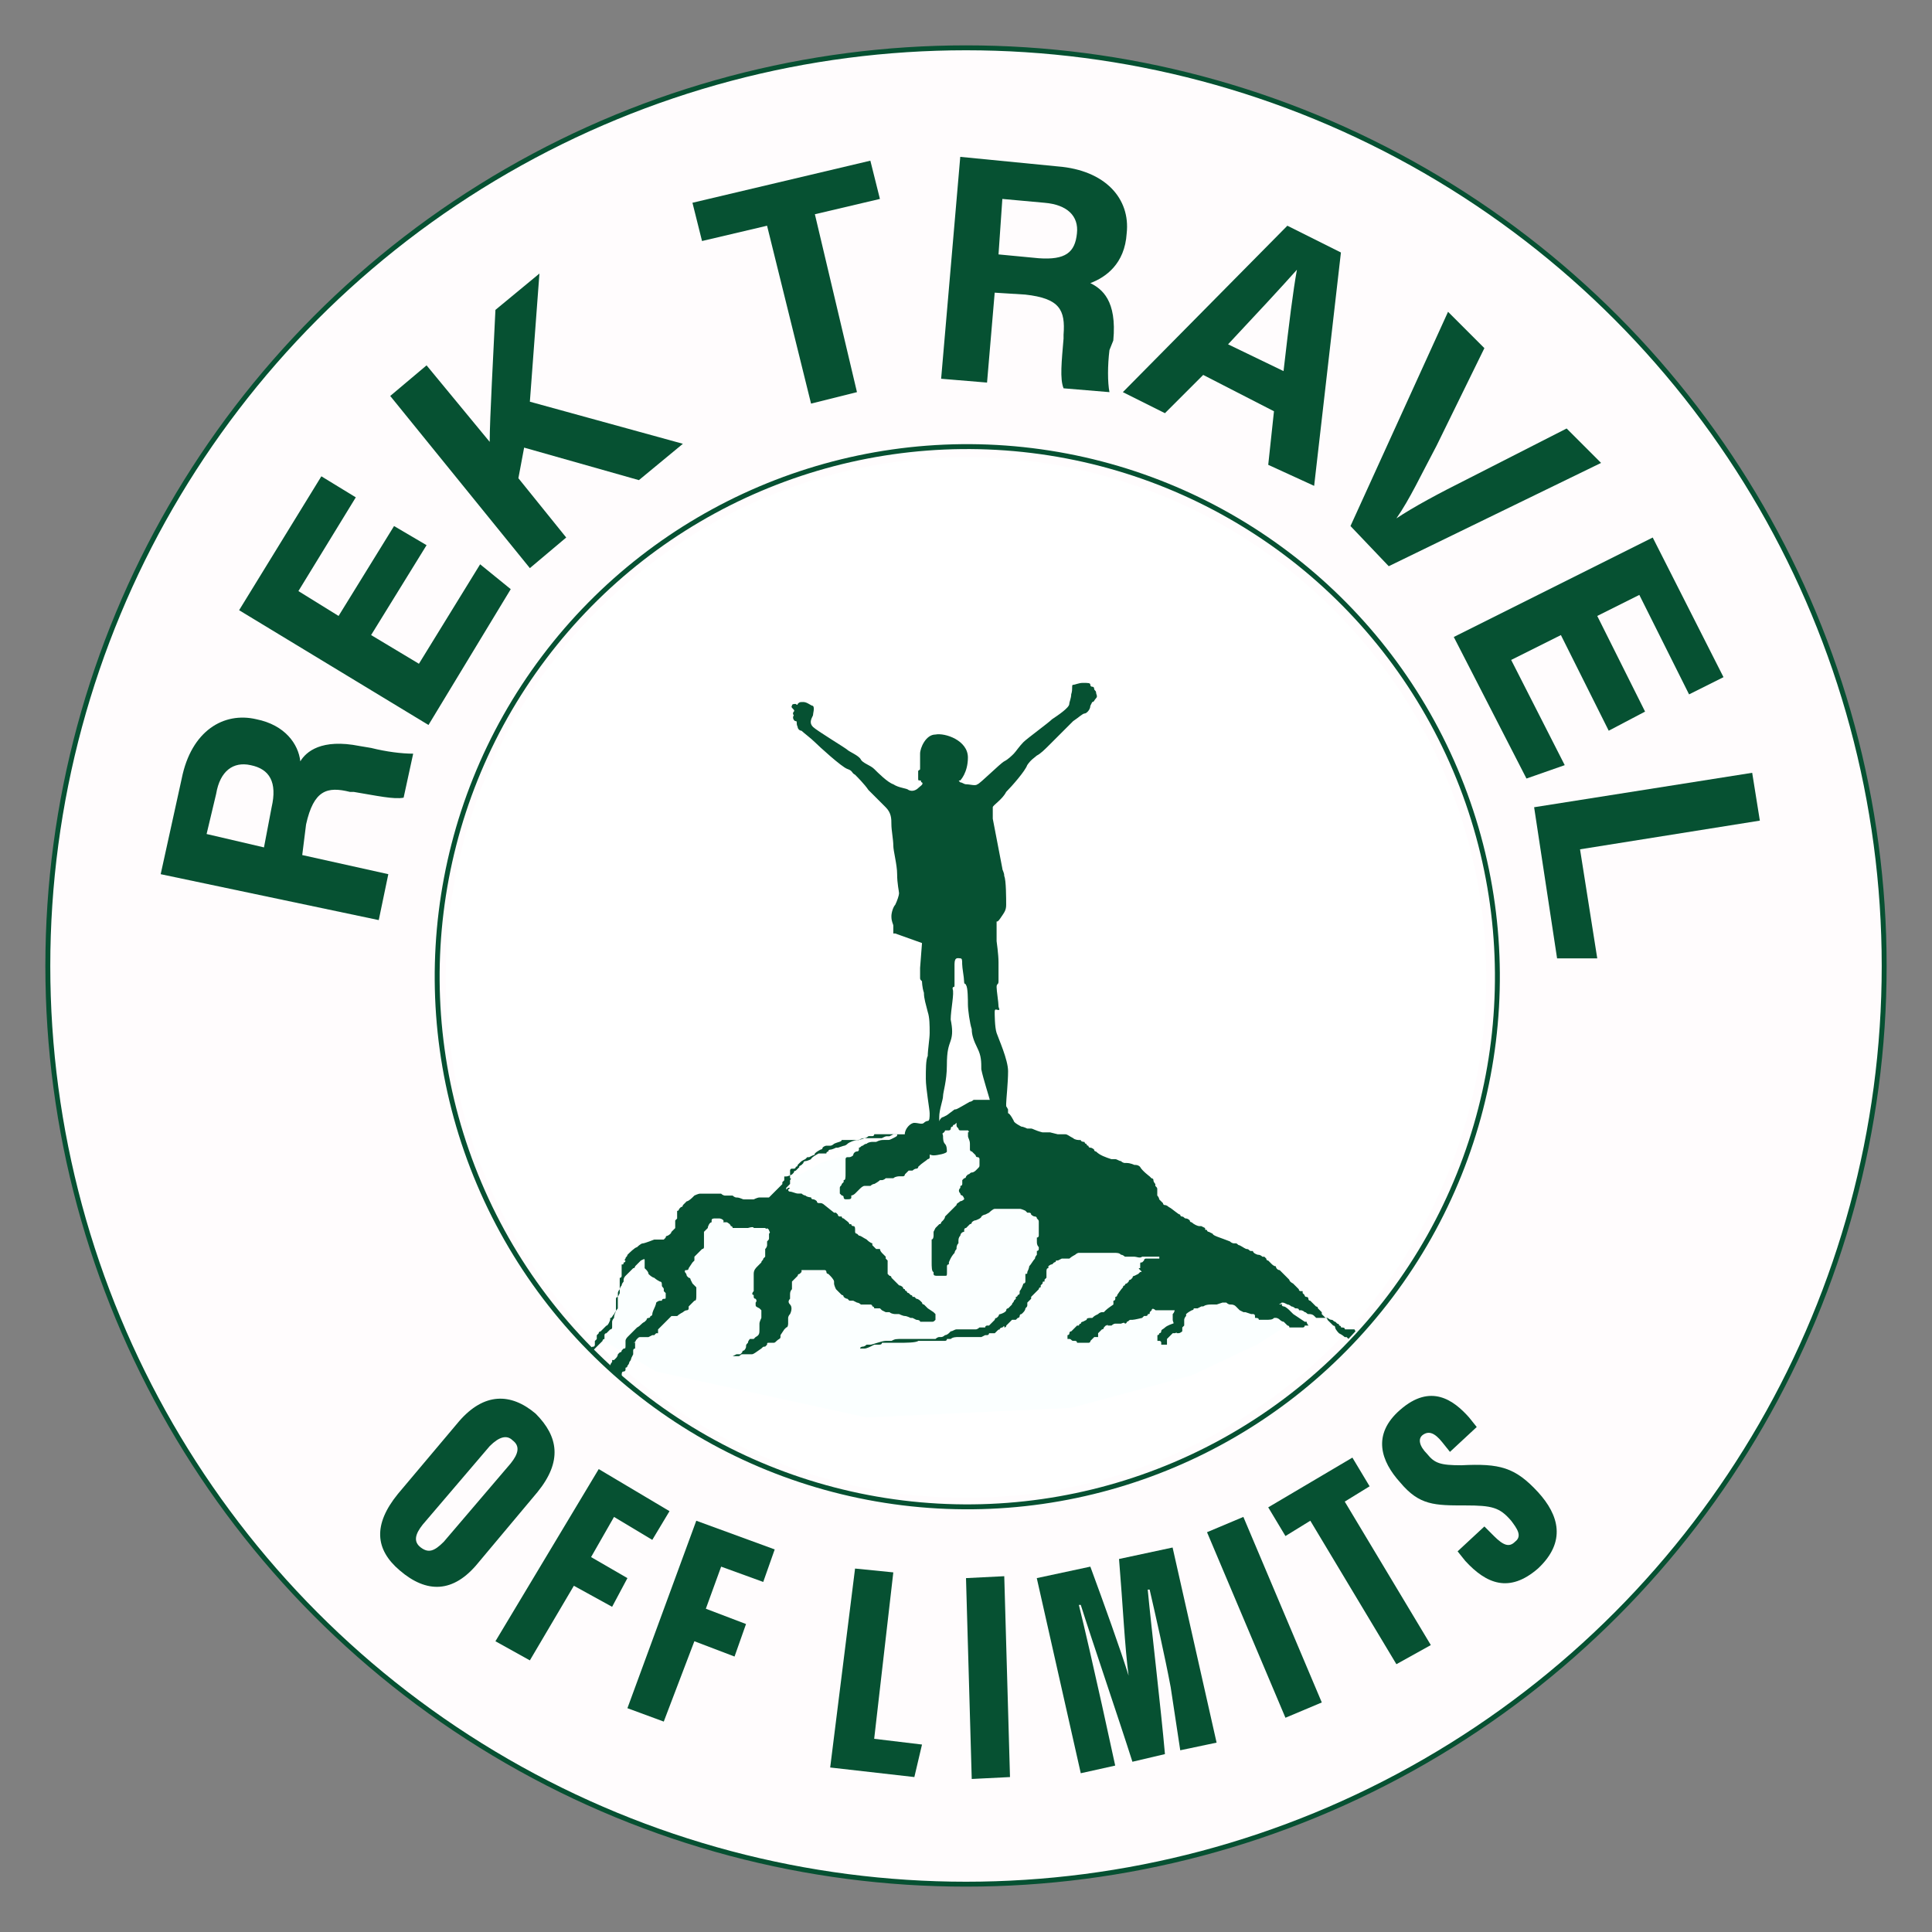 <?xml version="1.0" encoding="UTF-8"?>
<svg xmlns="http://www.w3.org/2000/svg" xmlns:xlink="http://www.w3.org/1999/xlink" version="1.1" id="Layer_1" x="0px" y="0px" width="101px" height="101px" viewBox="0 0 101 101" style="enable-background:new 0 0 101 101;" xml:space="preserve">
<rect x="0" y="0" width="101" height="101" fill="#808080" stroke="none"/>
<style type="text/css">
	.st0{fill:#FFFCFD;stroke:#065132;stroke-width:0.257;stroke-miterlimit:10;}
	.st1{fill:#065132;}
	.st2{fill-rule:evenodd;clip-rule:evenodd;fill:#FFFFFF;}
	.st3{clip-path:url(#SVGID_00000078003288286792527350000003739065910382173100_);}
	.st4{fill:#FBFFFF;}
	.st5{clip-path:url(#SVGID_00000151510726269894857140000013121072133154294658_);}
	.st6{fill-rule:evenodd;clip-rule:evenodd;fill:none;stroke:#065132;stroke-width:0.257;stroke-miterlimit:10;}
</style>
<g>
	<ellipse class="st0" cx="50.5" cy="50.5" rx="48" ry="48"></ellipse>
	<g>
		<g>
			<path class="st1" d="M15.8,44.7l4.5,1l-0.5,2.4L8.4,45.7l1.1-5c0.5-2.5,2.2-3.5,3.9-3.1c1.5,0.3,2.2,1.3,2.3,2.2     c0.3-0.5,1.1-1.2,3.1-0.8l0.6,0.1c0.8,0.2,1.6,0.3,2.2,0.3l-0.5,2.3c-0.5,0.1-1.4-0.1-2.6-0.3l-0.2,0c-1.2-0.3-1.9-0.1-2.3,1.7     L15.8,44.7z M13.8,44.3l0.4-2.1c0.3-1.3-0.1-2-1.1-2.2c-0.9-0.2-1.6,0.3-1.8,1.5l-0.5,2.1L13.8,44.3z"></path>
			<path class="st1" d="M22.3,28.5l-2.9,4.7l2.5,1.5l3.2-5.2l1.6,1.3l-4.3,7.1l-9.9-6l4.3-7l1.8,1.1l-3,4.9l2.1,1.3l2.9-4.7     L22.3,28.5z"></path>
			<path class="st1" d="M20.4,20.7l1.9-1.6l3.3,4c0-1.2,0.2-4.7,0.3-6.9l2.3-1.9L27.7,21l8,2.2l-2.3,1.9l-6-1.7L27.1,25l2.5,3.1     l-1.9,1.6L20.4,20.7z"></path>
			<path class="st1" d="M40.1,11.8l-3.4,0.8l-0.5-2l9.3-2.2l0.5,2l-3.4,0.8l2.2,9.3l-2.4,0.6L40.1,11.8z"></path>
			<path class="st1" d="M52,15.3L51.6,20l-2.4-0.2l1-11.6l5.1,0.5c2.5,0.2,3.8,1.7,3.6,3.5c-0.1,1.6-1.1,2.3-1.9,2.6     c0.6,0.3,1.4,0.9,1.2,3L58,18.3c-0.1,0.8-0.1,1.7,0,2.2l-2.4-0.2c-0.2-0.5-0.1-1.4,0-2.6l0-0.2c0.1-1.3-0.2-1.9-2-2.1L52,15.3z      M52.2,13.3l2.1,0.2c1.4,0.1,1.9-0.3,2-1.3c0.1-0.9-0.5-1.5-1.7-1.6l-2.2-0.2L52.2,13.3z"></path>
			<path class="st1" d="M62.9,19.6l-2,2l-2.2-1.1l8.6-8.7l2.8,1.4l-1.4,12.2l-2.4-1.1l0.3-2.8L62.9,19.6z M67.1,19.4     c0.3-2.6,0.5-4.2,0.7-5.3l0,0c-0.8,0.9-2.1,2.3-3.6,3.9L67.1,19.4z"></path>
			<path class="st1" d="M70.6,27.5l5.1-11.2l1.9,1.9l-2.5,5.1c-0.8,1.5-1.4,2.8-2.1,3.8l0,0c0.9-0.6,2.2-1.3,3.8-2.1l5.1-2.6     l1.8,1.8l-11.1,5.4L70.6,27.5z"></path>
			<path class="st1" d="M84.1,38.2l-2.5-5l-2.6,1.3l2.8,5.5l-2,0.7L76,33.3l10.4-5.2l3.7,7.3l-1.8,0.9l-2.6-5.2l-2.2,1.1l2.5,5     L84.1,38.2z"></path>
			<path class="st1" d="M91.6,40.4l0.4,2.5l-9.4,1.5l0.9,5.7l-2.1,0l-1.2-7.9L91.6,40.4z"></path>
		</g>
	</g>
	<g>
		<g>
			<path class="st1" d="M28.1,78l-3.1,3.7c-1.3,1.6-2.7,1.6-4.1,0.4c-1.3-1.1-1.4-2.4-0.1-4l3.2-3.8c1.3-1.5,2.7-1.5,4-0.4     C29.2,75.1,29.4,76.4,28.1,78z M25.6,75.6l-3.5,4.1c-0.4,0.5-0.5,0.9-0.1,1.2c0.4,0.3,0.7,0.2,1.2-0.3l3.5-4.1     c0.4-0.5,0.5-0.9,0.1-1.2C26.5,75,26.1,75.1,25.6,75.6z"></path>
			<path class="st1" d="M31.3,76.8L35,79l-0.9,1.5l-2-1.2l-1.2,2.1l1.9,1.1L32,84L30,82.9l-2.3,3.9l-1.8-1L31.3,76.8z"></path>
			<path class="st1" d="M36.4,79.5l4.1,1.5l-0.6,1.7l-2.2-0.8l-0.8,2.2l2.1,0.8l-0.6,1.7l-2.1-0.8l-1.6,4.2l-1.9-0.7L36.4,79.5z"></path>
			<path class="st1" d="M44.7,82l2,0.2l-1,8.7l2.5,0.3l-0.4,1.7l-4.4-0.5L44.7,82z"></path>
			<path class="st1" d="M52.5,82.4l0.3,10.5l-2,0.1l-0.3-10.5L52.5,82.4z"></path>
			<path class="st1" d="M61.2,88.2c-0.3-1.6-0.8-3.8-1.1-5.1l-0.1,0c0.2,2.1,0.7,6.3,0.9,8.6l-1.7,0.4c-0.7-2.2-2.1-6.3-2.7-8.2     l-0.1,0c0.3,1.2,0.8,3.4,1.2,5.2l0.7,3.2l-1.8,0.4l-2.3-10.2l2.8-0.6c0.7,1.9,1.6,4.4,2,5.7l0,0c-0.2-1.5-0.3-3.7-0.5-6.1     l2.8-0.6l2.3,10.2l-1.9,0.4L61.2,88.2z"></path>
			<path class="st1" d="M65,79.3l4.1,9.7l-1.9,0.8l-4.1-9.7L65,79.3z"></path>
			<path class="st1" d="M68.5,79.5l-1.3,0.8l-0.9-1.5l4.4-2.6l0.9,1.5l-1.3,0.8l4.5,7.5L73,87L68.5,79.5z"></path>
			<path class="st1" d="M77.6,79.8l0.5,0.5c0.5,0.5,0.8,0.6,1.1,0.3c0.4-0.3,0.1-0.7-0.2-1.1c-0.6-0.7-1-0.8-2.4-0.8     c-1.6,0-2.4,0-3.4-1.2c-1-1.1-1.5-2.5,0-3.8c1.6-1.4,2.8-0.5,3.6,0.4l0.4,0.5l-1.4,1.3l-0.4-0.5c-0.4-0.5-0.7-0.6-1-0.4     c-0.3,0.2-0.2,0.6,0.2,1c0.4,0.5,0.7,0.6,1.8,0.6c2-0.1,2.8,0.1,4,1.4c1.1,1.2,1.5,2.6,0,4c-1.5,1.3-2.7,0.8-3.8-0.4l-0.4-0.5     L77.6,79.8z"></path>
		</g>
	</g>
	<g>
		<path class="st2" d="M50.5,23.9c15,0,27.2,12.2,27.2,27.2S65.5,78.3,50.5,78.3c-15,0-27.2-12.2-27.2-27.2S35.5,23.9,50.5,23.9    L50.5,23.9z"></path>
	</g>
	<g>
		<defs>
			<path id="SVGID_1_" d="M70,70.5c10.8-10.8,10.8-28.3,0-39.1c-10.8-10.8-28.3-10.8-39.1,0c-10.8,10.8-10.8,28.3,0,39.1     C41.8,81.3,59.3,81.3,70,70.5z"></path>
		</defs>
		<clipPath id="SVGID_00000044886998751209251890000000865091572666596792_">
			<use xlink:href="#SVGID_1_" style="overflow:visible;"></use>
		</clipPath>
		<g style="clip-path:url(#SVGID_00000044886998751209251890000000865091572666596792_);">
			<polygon class="st4" points="31.4,70 32.7,66.8 34.2,65.3 36.7,63.5 39.2,63.3 41.1,62.9 41.5,61.6 42.9,60.8 45.7,59.9      47.5,59.4 49,59.2 50.5,58.5 52.7,59 56.7,61.8 62.2,64.6 66.3,67.7 67.9,68.9 65.7,70.3 62.3,71.9 56,73.6 45.3,74.1 34.3,71.7         "></polygon>
			<g>
				<g>
					<path class="st1" d="M39.2,63.1C39.3,63.1,39.3,63.1,39.2,63.1C39.2,63.1,39.2,63.1,39.2,63.1C39.2,63.1,39.2,63.1,39.2,63.1z"></path>
					<path class="st1" d="M39.1,63.1C39.1,63.1,39.1,63.1,39.1,63.1C39.1,63,39.1,63,39.1,63.1C39.1,63,39,63,39.1,63.1       C39,63.1,39.1,63.1,39.1,63.1z"></path>
					<path class="st1" d="M39.2,63.1C39.2,63,39.2,63,39.2,63.1C39.1,63,39.1,63,39.2,63.1C39.1,63.1,39.1,63.1,39.2,63.1       C39.2,63.1,39.2,63.1,39.2,63.1z"></path>
					<path class="st1" d="M71.8,71.1C71.8,71,71.8,71,71.8,71.1c-0.1-0.1-0.1-0.1-0.2-0.1c0,0-0.1-0.1-0.1-0.1c0,0,0,0,0,0       c0,0-0.1-0.1-0.2-0.1c-0.1-0.1-0.2-0.1-0.2-0.2c0,0-0.1-0.1-0.1-0.1c-0.2-0.1-0.2-0.1-0.2-0.2c0,0,0,0-0.1-0.1       c0,0-0.1-0.1-0.1-0.1c0,0,0-0.1-0.1-0.1c-0.1-0.1-0.1-0.1-0.1-0.1c0,0,0,0,0,0s-0.1,0-0.1,0c0,0-0.1-0.1-0.3-0.2       c0,0-0.2-0.2-0.2-0.3c0,0,0-0.1-0.1-0.1c0,0,0,0-0.1-0.1c0,0-0.1-0.1-0.1-0.1c0,0-0.1-0.1-0.1-0.1c0,0,0-0.1-0.1-0.1       c0,0-0.1-0.1-0.1-0.1c0,0-0.1-0.1-0.1-0.1c0,0,0-0.1,0-0.1c0,0,0,0-0.1-0.1c0,0-0.1-0.1-0.1-0.1c0-0.1-0.1-0.1-0.1-0.1       c-0.1-0.1-0.1-0.1-0.2-0.2c0,0-0.1-0.1-0.1-0.1c0,0-0.1,0-0.1-0.1c0,0,0-0.1-0.1-0.1c-0.1,0-0.1-0.1-0.1-0.1       c0,0-0.1-0.1-0.1-0.1c0,0,0,0,0-0.1c0,0,0,0-0.1,0c0,0-0.1,0-0.1-0.1c0,0,0,0,0,0c0,0,0,0,0,0c0,0-0.2-0.2-0.3-0.3       c-0.2-0.1-0.2-0.2-0.2-0.2c0,0-0.2-0.2-0.2-0.2c0,0-0.1-0.1-0.1-0.1c-0.1-0.1-0.1-0.1-0.2-0.2c-0.1,0-0.2-0.1-0.2-0.2       c-0.1,0-0.2-0.1-0.2-0.1c0,0-0.1-0.1-0.1-0.1c0,0-0.1-0.1-0.1-0.1c0,0-0.1,0-0.1-0.1c0,0-0.1-0.1-0.1-0.1c0,0,0,0-0.1,0       c0,0-0.1-0.1-0.2-0.1c-0.1,0-0.3-0.1-0.3-0.2c0,0-0.1,0-0.1,0c-0.1,0-0.1-0.1-0.2-0.1c-0.1,0-0.2-0.1-0.4-0.2       c-0.1,0-0.1-0.1-0.2-0.1c0,0-0.1,0-0.1,0c0,0-0.1,0-0.2-0.1c-0.5-0.2-0.9-0.3-0.9-0.4c0,0-0.2-0.1-0.2-0.1c0,0,0,0,0,0       c0,0-0.1,0-0.1-0.1c-0.1,0-0.1,0-0.1-0.1c0,0,0,0,0,0c0,0,0,0,0,0c0,0-0.2-0.1-0.2-0.1c0,0,0,0-0.1,0c-0.1,0-0.3-0.1-0.4-0.2       c0,0-0.1,0-0.1-0.1c0,0-0.1-0.1-0.2-0.1c-0.1,0-0.1-0.1-0.2-0.1c0,0-0.1,0-0.1-0.1c-0.1,0-0.4-0.3-0.6-0.4c0,0-0.1-0.1-0.2-0.1       c-0.1,0-0.1-0.1-0.1-0.1c0,0,0,0,0,0c0,0,0,0,0,0c0,0,0,0,0,0c0,0-0.2-0.2-0.2-0.2c0-0.1-0.1-0.2-0.1-0.2c0,0,0,0,0-0.1       c0,0,0-0.1,0-0.1c0,0,0-0.1,0-0.1c0-0.1,0-0.1-0.1-0.2c0,0,0-0.1,0-0.1c0,0-0.1-0.1-0.1-0.2c0-0.1-0.1-0.1-0.1-0.1       c0,0,0,0-0.1-0.1c0,0,0,0,0,0c0,0-0.4-0.3-0.5-0.5c-0.1-0.1-0.2-0.1-0.3-0.1c0,0,0,0,0,0c0,0-0.2-0.1-0.4-0.1c0,0,0,0-0.1,0       c0,0-0.1,0-0.2-0.1c-0.1,0-0.2-0.1-0.3-0.1c0,0-0.1,0-0.1,0c0,0,0,0,0,0c0,0-0.1,0-0.1,0c-0.3-0.1-0.6-0.2-0.8-0.4       c0,0-0.1,0-0.1-0.1c0,0-0.1-0.1-0.2-0.1c-0.1,0-0.1-0.1-0.1-0.1c0,0-0.1,0-0.1-0.1c-0.1,0-0.1-0.1-0.1-0.1c0,0-0.2,0-0.2-0.1       c0,0,0,0-0.1,0c0,0,0,0,0,0c0,0,0,0,0,0c0,0-0.2,0-0.3-0.1c-0.2-0.1-0.3-0.2-0.4-0.2c0,0,0,0-0.1,0c0,0-0.1,0-0.1,0       c0,0-0.1,0-0.1,0c0,0,0,0-0.1,0c0,0-0.4-0.1-0.4-0.1c0,0,0,0,0,0c0,0-0.1,0-0.1,0c0,0-0.1,0-0.1,0c0,0-0.1,0-0.2,0       c-0.4-0.1-0.5-0.2-0.6-0.2c0,0,0,0,0,0c0,0,0,0,0,0c0,0-0.1,0-0.1,0c0,0-0.1,0-0.1,0c0,0-0.2-0.1-0.3-0.1c0,0,0,0,0,0       c0,0-0.4-0.2-0.4-0.3c0,0,0,0,0,0c0,0,0,0,0,0c0,0-0.2-0.4-0.3-0.4c0,0,0,0,0,0c0,0,0,0,0-0.1c0,0,0-0.1,0-0.1c0,0,0,0,0,0       c0,0,0,0,0,0c0,0-0.1-0.2-0.2-0.3c0,0-0.1-0.1-0.1-0.1c0,0,0,0,0,0c0,0,0,0,0,0c0,0,0,0,0,0c0,0-0.2-0.1-0.3-0.1       c0,0-0.1,0-0.1,0c0,0-0.1,0-0.1,0c0,0,0,0,0,0c0,0,0,0,0,0c0,0,0,0-0.1,0c0,0,0,0-0.1,0c-0.1,0-0.3,0-0.4,0c0,0-0.1,0-0.1,0       c0,0,0,0,0,0s0,0,0,0c0,0-0.1,0-0.1,0c0,0-0.1,0-0.1,0c0,0,0,0,0,0c0,0,0,0-0.1,0c0,0-0.1,0.1-0.2,0.1C50,58,50,58,49.9,58       c0,0-0.4,0.3-0.4,0.3c0,0-0.2,0.1-0.2,0.1c-0.1,0-0.2,0.2-0.2,0.2c0,0-0.2,0.2-0.3,0.2c0,0-0.1,0-0.1,0.1c0,0-0.1,0.1-0.1,0.1       c0,0-0.1,0-0.2,0.1c0,0,0,0,0,0c0,0-0.1,0-0.2,0.1c-0.1,0.1-0.3,0.1-0.6,0.1c-0.3,0-0.4,0-0.4,0c0,0-0.1,0-0.2,0       c-0.1,0-0.2,0-0.2,0c0,0,0,0,0,0c0,0,0,0-0.1,0c0,0-0.2,0.1-0.2,0.1c0,0,0,0,0,0c0,0-0.1,0-0.1,0c-0.1,0-0.1,0-0.3,0.1       c-0.1,0-0.2,0-0.3,0c-0.1,0-0.1,0-0.2,0c0,0-0.1,0-0.1,0c-0.1,0-0.1,0-0.1,0c0,0,0,0-0.1,0c0,0,0,0-0.1,0c0,0,0,0,0,0       c0,0,0,0,0,0c0,0-0.2,0-0.3,0.1c0,0-0.1,0-0.1,0c-0.1,0-0.4,0.1-0.5,0.2c-0.1,0.1-0.2,0.1-0.2,0.1c0,0,0,0,0,0       c0,0-0.3,0.1-0.3,0.1c0,0,0,0-0.1,0c0,0-0.2,0.1-0.3,0.1c0,0,0,0,0,0c0,0,0,0,0,0c0,0,0,0,0,0c0,0,0,0,0,0c0,0-0.1,0-0.1,0.1       c0,0-0.1,0-0.1,0.1c0,0-0.1,0-0.1,0c0,0-0.1,0-0.1,0c0,0-0.1,0-0.1,0c0,0-0.1,0-0.1,0c0,0-0.4,0.2-0.4,0.3c0,0-0.2,0.1-0.3,0.1       c0,0-0.1,0-0.1,0.1c0,0-0.1,0.1-0.1,0.1c0,0,0,0,0,0c0,0,0,0,0,0c0,0-0.2,0.1-0.1,0.1c0,0,0,0,0,0c0,0,0,0-0.1,0.1       c0,0-0.1,0.1-0.1,0.1c0,0-0.1,0-0.1,0.1c0,0-0.1,0.1-0.1,0.1c0,0-0.2,0.1-0.3,0.1c0,0,0,0,0,0c0,0,0,0-0.1,0c0,0,0,0,0,0.1       c0,0,0,0.1,0,0.1c0,0,0,0,0,0c0,0-0.1,0.1-0.1,0.1c0,0,0,0,0,0c0,0,0,0,0,0.1c0,0-0.1,0.1-0.1,0.1c0,0-0.1,0.1-0.1,0.1       c0,0-0.1,0.1-0.1,0.1c0,0,0,0,0,0c0,0-0.1,0.1-0.3,0.3c0,0-0.1,0.1-0.1,0.1c0,0,0,0,0,0c0,0,0,0.1,0,0c0,0-0.1,0-0.1,0       c0,0-0.1,0-0.2,0c-0.1,0-0.2,0-0.2,0c-0.1,0-0.3,0.1-0.3,0.1c0,0,0,0,0,0c0,0,0,0,0,0c0,0,0,0,0,0c0,0-0.1,0-0.1,0       c-0.1,0-0.1,0-0.2,0c0,0-0.1,0-0.1,0c0,0-0.1,0-0.1,0c-0.1,0-0.2-0.1-0.4-0.1c-0.1,0-0.2-0.1-0.2-0.1c0,0,0,0,0,0c0,0,0,0,0,0       c0,0,0,0-0.1,0c0,0-0.1,0-0.1,0c0,0-0.1,0-0.1,0c0,0-0.1,0-0.1,0c0,0-0.1,0-0.2-0.1c0,0-0.1,0-0.2,0c-0.1,0-0.1,0-0.2,0       c0,0,0,0,0,0c0,0-0.1,0-0.3,0c-0.2,0-0.3,0-0.3,0c0,0,0,0,0,0c0,0-0.1,0-0.1,0c-0.1,0-0.3,0.1-0.3,0.1c0,0,0,0,0,0       c0,0-0.1,0.1-0.1,0.1c0,0-0.2,0.2-0.3,0.2c0,0-0.1,0.1-0.1,0.1c-0.1,0.1-0.1,0.1-0.1,0.1c0,0,0,0,0,0c0,0,0,0.1-0.1,0.1       c-0.1,0.1-0.1,0.1-0.1,0.1c0,0,0,0.1-0.1,0.1c0,0,0,0,0,0.1c0,0,0,0.1,0,0.1c0,0,0,0,0,0.1c0,0,0,0.1,0,0.1       c0,0-0.1,0.1-0.1,0.1c0,0,0,0.1,0,0.1c0,0,0,0.1,0,0.1c0,0,0,0.1,0,0.1c0,0,0,0,0,0.1c0,0-0.1,0.1-0.1,0.1c0,0,0,0,0,0       c0,0,0,0-0.1,0.1c0,0,0,0,0,0c0,0.1-0.2,0.2-0.2,0.2c0,0-0.1,0-0.1,0.1c0,0-0.1,0.1-0.1,0.1c0,0,0,0,0,0c0,0,0,0-0.1,0       c0,0,0,0-0.1,0c0,0,0,0-0.1,0c0,0-0.1,0-0.1,0c0,0-0.1,0-0.1,0c0,0-0.5,0.2-0.6,0.2c-0.1,0-0.3,0.2-0.3,0.2c0,0,0,0,0,0       c-0.1,0-0.4,0.3-0.5,0.4c0,0.1-0.1,0.1-0.1,0.2c0,0-0.1,0.1,0,0.1c0,0,0,0,0,0c0,0,0,0.1-0.1,0.1c0,0.1,0,0.1-0.1,0.1       c0,0,0,0.1,0,0.1c0,0,0,0.1,0,0.1c0,0,0,0.1,0,0.2c0,0.1,0,0.1,0,0.2c0,0,0,0.1-0.1,0.1c0,0,0,0.1,0,0.1c0,0,0,0,0,0.1       c0,0,0,0.1,0,0.1c0,0,0,0,0,0c0,0,0,0,0,0c0,0,0,0,0,0c0,0,0,0,0,0c0,0,0,0,0,0.1c0,0,0,0,0,0.1c0,0,0,0,0,0.1c0,0,0,0.1,0,0.1       c0,0,0,0,0,0c0,0,0,0,0,0c0,0,0,0,0,0.1c0,0,0,0,0,0c0,0,0,0,0,0c0,0,0,0,0,0c0,0,0,0-0.1,0.2c0,0,0,0,0,0.1c0,0,0,0.1,0,0.1       c0,0,0,0.1,0,0.1c0,0,0,0,0,0c0,0,0,0,0,0.2c0,0,0,0.1,0,0.1c0,0,0,0,0,0c0,0,0,0,0,0c0,0,0,0,0,0c0,0,0,0,0,0       c0,0-0.1,0.1-0.2,0.3c-0.1,0.1-0.1,0.2-0.2,0.2c0,0,0,0.1,0,0.1c0,0-0.1,0.3-0.2,0.3c0,0,0,0,0,0c0,0,0,0,0,0c0,0,0,0,0,0       s0,0-0.1,0.1c0,0-0.1,0.1-0.1,0.1c0,0,0,0-0.1,0.1c0,0-0.1,0-0.1,0.1c0,0,0,0-0.1,0.1c0,0,0,0,0,0c0,0,0,0,0,0s0,0,0,0       c0,0,0,0,0,0.1c0,0,0,0.1,0,0.1c0,0,0,0,0,0c0,0-0.1,0.1-0.1,0.1c0,0,0,0,0,0.1c0,0,0,0,0,0.1c0,0,0,0,0,0c0,0,0,0,0,0       c0,0,0,0.1-0.1,0.1c-0.1,0-0.1,0.1-0.1,0.1c0,0,0,0-0.1,0.1c0,0-0.1,0.1-0.1,0.1c0,0-0.1,0.1-0.1,0.1c0,0,0,0,0,0c0,0,0,0,0,0       c0,0-0.2,0.2-0.2,0.2c0,0,0,0,0,0c0,0-0.2,0.1-0.2,0.1c0,0,0,0,0,0c0,0,0,0,0,0c0,0,0,0,0,0c0,0,0,0,0,0c0,0-0.1,0.1-0.1,0.1       c0,0,0,0-0.1,0c0,0-0.1,0-0.1,0.1c0,0-0.1,0-0.1,0c0,0,0,0-0.1,0C28.1,71.9,28,72,27.9,72c0,0-0.1,0-0.2,0.1       c-0.1,0-0.1,0.1-0.1,0.1c0,0,0,0,0,0c0,0-0.2,0.2-0.3,0.2C27,72.6,27,72.6,27,72.6c0,0,0,0.1,0,0.1c0,0-0.1,0-0.1,0       c0,0,0,0,0,0c0,0,0,0,0,0c0,0,0,0-0.1,0c-0.1,0-0.1,0-0.1,0.1c0,0,0,0,0.1,0c0,0,0.1,0,0.1,0c0,0,0,0,0.1,0c0.1,0,0.1,0,0,0       c0,0,0,0,0,0.1c0,0,0.1,0,0.1,0c0,0,0.1,0,0.1,0h0c0,0,0,0,0.1,0c0,0,0.1,0,0.1,0c0,0,0.1,0,0.1,0c0,0,0.2-0.1,0.2-0.1       c0,0,0.1,0,0.1,0c0,0,0.1,0,0.1,0c0,0,0.1,0,0.1,0c0.1,0,0.2-0.1,0.2-0.1c0,0,0.1,0,0.1-0.1c0.1-0.1,0.2-0.1,0.2-0.1       c0,0,0,0,0,0c0,0,0,0,0.1,0c0,0,0.1,0,0.2-0.1c0.1,0,0.1-0.1,0.1-0.1c0,0,0,0,0.1,0c0.1-0.1,0.2-0.1,0.2-0.1c0,0,0.1,0,0.1-0.1       c0.1-0.1,0.2-0.1,0.2-0.1s0.1-0.1,0.2-0.1c0,0,0.1-0.1,0.2-0.1c0,0,0.1-0.1,0.2-0.2c0.1-0.1,0.2-0.2,0.2-0.2c0,0,0,0,0-0.1       c0,0,0.2-0.2,0.2-0.2c0,0,0,0,0.1-0.1c0,0,0.1-0.1,0.1-0.1c0,0,0,0,0.1-0.1c0,0,0,0,0,0c0,0,0,0,0.1-0.1c0,0,0.1-0.1,0.1-0.1       s0,0,0,0c0,0,0.2-0.2,0.2-0.2c0,0,0,0,0,0c0,0,0.1-0.1,0.1-0.1c0.1-0.1,0.1-0.1,0.2-0.2c0-0.1,0.1-0.1,0.1-0.1c0,0,0,0,0,0       c0,0,0,0,0,0c0,0,0,0,0,0c0,0,0,0,0,0c0,0,0,0,0,0c0,0,0-0.1,0-0.1c0,0,0-0.1,0-0.1c0,0,0,0,0,0c0,0,0,0,0,0c0,0,0-0.1,0.1-0.1       c0,0,0.1-0.1,0.1-0.1c0,0,0.1-0.1,0.1-0.1c0.1,0,0.1-0.1,0.1-0.1c0,0,0,0,0,0c0,0,0,0,0-0.1c0,0,0-0.1,0-0.1c0,0,0,0,0,0       c0,0,0,0,0-0.1c0,0,0-0.1,0.1-0.2c0-0.2,0.1-0.3,0.1-0.4c0,0,0-0.1,0-0.2c0-0.1,0-0.2,0-0.2c0,0,0,0,0-0.1c0,0,0,0,0-0.1       c0,0,0,0,0,0c0,0,0,0,0,0c0,0,0-0.1,0.1-0.1c0,0,0,0,0-0.1c0,0,0,0,0-0.1c0,0,0-0.1,0.1-0.2c0,0,0,0,0,0c0,0,0,0,0,0       c0,0,0-0.1,0.1-0.2c0-0.1,0.1-0.2,0.1-0.2c0,0,0,0,0,0c0,0,0,0,0,0c0,0,0,0,0,0c0,0,0,0,0,0c0,0,0,0,0-0.1c0,0,0-0.1,0.1-0.2       c0,0,0.1-0.1,0.1-0.1c0,0,0.2-0.2,0.3-0.3c0.1,0,0.1-0.1,0.1-0.1c0,0,0.1-0.1,0.1-0.1c0,0,0.1-0.1,0.1-0.1c0,0,0,0,0.1-0.1       c0.2-0.1,0.2-0.1,0.2,0c0,0,0,0.1,0,0.1c0,0,0,0,0,0.1c0,0,0,0,0,0c0,0,0,0,0,0.1c0,0,0,0.1,0,0.1c0,0,0,0,0,0c0,0,0,0,0,0       c0,0,0,0,0.1,0.1c0,0,0.1,0.1,0.1,0.2c0.2,0.2,0.3,0.2,0.3,0.2c0,0,0.1,0.1,0.3,0.2c0.1,0,0.1,0.1,0.1,0.2       c0,0.1,0.1,0.1,0.1,0.2c0,0,0,0.1,0,0.1c0,0,0,0,0.1,0.1c0,0,0,0.1,0,0.1c0,0,0,0,0,0c0,0,0,0.1,0,0.1c0,0.1,0,0.1-0.1,0.1       c0,0-0.1,0-0.1,0.1c0,0-0.1,0-0.1,0c-0.1,0-0.2,0.1-0.2,0.1c0,0.1-0.1,0.3-0.1,0.3c0,0,0,0,0,0c0,0-0.1,0.2-0.1,0.3       c0,0,0,0,0,0c0,0,0,0.1-0.1,0.1c0,0.1-0.1,0.1-0.1,0.1c0,0,0,0,0,0c0,0-0.1,0-0.1,0.1c0,0-0.1,0.1-0.1,0.1       c-0.2,0.1-0.2,0.2-0.4,0.3c-0.1,0.1-0.2,0.2-0.3,0.3c-0.1,0.1-0.2,0.2-0.2,0.2c0,0,0,0,0,0c0,0,0,0,0,0c0,0-0.1,0.1-0.1,0.2       c0,0,0,0.1,0,0.2c0,0.2,0,0.2-0.1,0.2c0,0,0,0,0,0c0,0,0,0,0,0s-0.1,0.1-0.1,0.1c0,0.1-0.1,0.1-0.1,0.1c0,0-0.1,0.1-0.1,0.1       c0,0,0,0.1-0.1,0.2c-0.1,0.1-0.1,0.1-0.1,0.1c0,0,0,0,0,0c0,0,0,0-0.1,0c0,0,0,0,0,0c0,0,0,0,0,0.1c0,0-0.1,0.1-0.1,0.2       c0,0,0,0.1-0.1,0.2c0,0-0.1,0.1-0.1,0.2s0,0.1,0,0.1c0,0,0,0,0,0c0,0-0.1,0.1-0.1,0.1c0,0-0.1,0.1-0.2,0.1c0,0-0.2,0.1-0.2,0.2       c-0.2,0.1-0.2,0.2,0,0.2c0.1,0,0.1,0,0.1,0c0,0,0,0,0.1,0.1c0,0,0.1,0,0.1,0c0,0,0.1,0,0.1,0c0,0,0,0,0.1,0c0.1,0,0.1,0,0.2,0       c0,0,0.3-0.2,0.3-0.3c0,0,0,0,0.1-0.1c0,0,0.1-0.1,0.1-0.1c0,0,0.1-0.1,0.1-0.1c0,0,0,0,0-0.1c0-0.1,0-0.2,0.1-0.2       c0,0,0.1,0,0.1-0.1c0,0,0,0,0,0c0,0,0,0,0,0c0,0,0,0,0-0.1c0,0,0.1,0,0.1-0.1c0,0,0,0,0,0c0,0,0,0,0,0c0,0,0,0,0,0c0,0,0,0,0,0       c0,0,0.1-0.1,0.1-0.2c0.1-0.1,0.1-0.2,0.1-0.2c0,0,0,0,0,0c0,0,0,0,0,0c0,0,0.1-0.2,0.1-0.2c0,0,0,0,0,0c0,0,0,0,0-0.1       c0,0,0-0.1,0-0.1c0,0,0-0.1,0.1-0.1c0,0,0,0,0,0c0,0,0,0,0,0c0,0,0,0,0-0.1c0,0,0,0,0-0.1c0,0,0-0.1,0-0.1c0,0,0-0.1,0.1-0.2       c0.1-0.1,0.1-0.1,0.2-0.1c0.1,0,0.2,0,0.3,0c0,0,0.1,0,0.1,0c0,0,0.2-0.1,0.2-0.1c0,0,0.1,0,0.1,0c0,0,0,0,0.1-0.1       c0,0,0.1,0,0.1,0c0,0,0,0,0,0c0,0,0,0,0,0c0,0,0,0,0,0c0,0,0,0,0,0c0,0,0,0,0-0.1c0,0,0,0,0-0.1c0,0,0,0,0.1-0.1       c0.1-0.1,0.2-0.2,0.3-0.3c0,0,0.1-0.1,0.1-0.1c0,0,0.1-0.1,0.1-0.1c0,0,0.1-0.1,0.1-0.1c0,0,0.1,0,0.1,0c0,0,0,0,0,0s0,0,0,0       c0,0,0,0,0.1,0c0,0,0.1,0,0.1,0c0.1-0.1,0.3-0.2,0.3-0.2c0,0,0.1-0.1,0.2-0.1c0,0,0.1,0,0.1-0.1c0,0,0-0.1,0-0.1       c0,0,0.1-0.1,0.1-0.1c0,0,0,0,0,0c0,0,0,0,0,0c0,0,0.1-0.1,0.1-0.1c0,0,0,0,0,0s0,0,0.1-0.1c0.1,0,0.1-0.1,0.1-0.3       c0-0.1,0-0.1,0-0.1c0,0,0-0.1,0,0c0,0,0,0,0-0.1c0,0,0-0.1,0-0.1c0,0,0-0.1,0-0.1c0,0,0,0-0.1-0.1c0,0-0.1-0.1-0.1-0.1       c0,0-0.1-0.2-0.1-0.2c0,0,0,0,0,0c0,0,0-0.1-0.1-0.1c0,0-0.1-0.1-0.1-0.1c0,0,0,0,0,0c0,0,0,0,0,0c0,0,0-0.1-0.1-0.2       c0-0.1,0-0.1,0.1-0.1c0,0,0.1,0,0.1-0.1c0,0,0.2-0.3,0.2-0.3c0,0,0.1-0.1,0.1-0.1c0,0,0,0,0-0.1c0,0,0,0,0,0c0,0,0,0,0,0       c0,0,0,0,0,0c0,0,0,0,0,0c0,0,0,0,0-0.1c0,0,0.1-0.1,0.1-0.1c0,0,0.1-0.1,0.1-0.1c0,0,0.1-0.1,0.1-0.1c0,0,0,0,0.1-0.1       c0,0,0.1,0,0.1-0.1c0,0,0,0,0,0c0,0,0,0,0,0c0,0,0-0.1,0-0.1c0,0,0-0.1,0-0.1c0,0,0,0,0,0c0,0,0-0.1,0-0.1c0-0.1,0-0.1,0-0.2       c0,0,0-0.1,0-0.1c0,0,0-0.1,0-0.1c0,0,0,0,0-0.1c0,0,0,0,0,0c0,0,0.2-0.2,0.2-0.2c0-0.1,0.1-0.3,0.2-0.3c0,0,0,0,0-0.1       c0-0.1,0.1-0.1,0.2-0.1c0,0,0.1,0,0.1,0c0,0,0,0,0.1,0c0.1,0,0.3,0.1,0.2,0.2c0,0,0,0,0,0c0,0,0,0,0,0c0,0,0,0,0,0       c0,0,0,0,0.1,0c0,0,0.1,0,0.1,0c0,0,0.2,0.1,0.2,0.2c0,0,0.1,0,0.1,0.1c0,0,0.1,0,0.2,0c0.1,0,0.2,0,0.2,0c0,0,0,0,0,0       c0,0,0,0,0.1,0c0,0,0.1,0,0.1,0c0,0,0.1,0,0.1,0c0,0,0.1,0,0.1,0c0,0,0.3-0.1,0.3,0c0,0,0,0,0,0c0,0,0.1,0,0.1,0       c0.1,0,0.3,0,0.3,0c0,0,0.1,0,0.2,0c0,0,0.1,0.1,0.1,0c0,0,0,0,0.1,0.1c0,0.1,0.1,0.1,0,0.2c0,0,0,0.1,0,0.2       c0,0.1,0,0.1-0.1,0.2c0,0,0,0.1,0,0.1c0,0,0,0,0,0c0,0,0,0,0,0.1c0,0,0,0.1-0.1,0.2c0,0.2,0,0.2,0,0.3l0,0.1l-0.1,0.1       c0,0.1-0.1,0.1-0.1,0.2c0,0,0,0,0,0c0,0-0.1,0.1-0.2,0.2c-0.1,0.1-0.2,0.2-0.2,0.4c0,0.2,0,0.2,0,0.4c0,0,0,0.1,0,0.2       c0,0.1,0,0.1,0,0.1c0,0,0,0,0,0c0,0,0,0,0,0c0,0,0,0.1,0,0.1c0,0,0,0,0,0c0,0,0,0.1,0,0.1c-0.1,0.1-0.1,0.2,0,0.2c0,0,0,0,0,0       c0,0,0,0,0,0.1c0,0,0,0.1,0.1,0.1c0,0,0.1,0.1,0,0.2c0,0,0,0.1,0,0.1c0,0.1,0,0.1,0.2,0.2l0.1,0.1l0,0.2c0,0.1,0,0.2,0,0.2       c0,0-0.1,0.2-0.1,0.3c0,0,0,0.2,0,0.3c0,0.2,0,0.3-0.2,0.4c0,0-0.1,0.1-0.1,0.1c0,0,0,0-0.1,0c0,0,0,0-0.1,0       c0,0-0.1,0.1-0.1,0.2c-0.1,0.1-0.1,0.1-0.1,0.2c0,0.1-0.1,0.2-0.1,0.2c0,0,0,0,0,0c0,0,0,0,0,0c0,0,0,0,0,0c0,0,0,0,0,0       c0,0-0.1,0-0.1,0.1c0,0-0.1,0.1-0.1,0.1c0,0,0,0,0,0c0,0,0,0,0,0c0,0,0,0-0.1,0c0,0,0,0-0.1,0c0,0,0,0,0,0c0,0,0,0,0,0       c0,0,0,0,0,0c0,0,0,0,0,0c0,0-0.2,0.1-0.2,0.1c0,0,0,0,0,0c0,0,0,0,0,0c0,0,0.1,0,0.1,0c0,0,0,0,0.2,0c0.1,0,0.1-0.1,0.2-0.1       c0,0,0,0,0.1,0c0,0,0.1,0,0.1,0c0,0,0,0,0,0c0,0,0,0,0.1,0c0,0,0,0,0.1,0c0,0,0.1,0,0.1,0c0.1,0,0.2-0.1,0.5-0.3       c0.1-0.1,0.1-0.1,0.2-0.1c0,0,0,0,0.1-0.1c0-0.1,0-0.1,0.1-0.1c0,0,0.1,0,0.2,0c0.1,0,0.1,0,0.2-0.1c0.1-0.1,0.2-0.1,0.2-0.2       c0,0,0,0,0-0.1c0,0,0,0,0,0c0,0,0.2-0.3,0.2-0.3c0,0,0,0,0.1-0.1c0.1,0,0.1-0.2,0.1-0.2c0,0,0,0,0,0c0,0,0,0,0-0.1       c0,0,0-0.1,0-0.1c0,0,0-0.1,0-0.1c0,0,0-0.1,0.1-0.2c0.1-0.2,0.1-0.4,0-0.5c-0.1-0.1-0.1-0.2,0-0.3c0,0,0-0.1,0-0.2       c0-0.1,0-0.2,0.1-0.3c0,0,0-0.1,0-0.1c0-0.1,0-0.1,0-0.1c0,0,0-0.1,0-0.1s0-0.1,0-0.1c0,0,0,0,0,0c0,0,0,0,0.1-0.1       c0,0,0.1-0.1,0.1-0.1c0,0,0,0,0,0c0,0,0,0,0,0c0,0,0,0,0,0c0,0,0.1-0.1,0.1-0.1c0-0.1,0.1-0.1,0.1-0.1c0,0,0,0,0,0       c0,0,0.1-0.1,0.1-0.1c0,0,0,0,0-0.1c0,0,0,0,0.1,0c0.1,0,0.1,0,0.1,0c0,0,0,0,0.1,0c0,0,0,0,0,0c0,0,0,0,0,0c0,0,0,0,0,0       c0,0,0,0,0.1,0c0,0,0.1,0,0.1,0c0,0,0,0,0.1,0c0.1,0,0.1,0,0.1,0c0,0,0,0,0,0c0,0,0,0,0.1,0c0,0,0,0,0,0c0,0,0.3,0,0.4,0       c0.1,0,0.1,0.1,0.1,0.1c0,0,0,0.1,0.1,0.1c0,0,0.1,0.1,0.1,0.1c0,0,0,0,0,0c0,0,0.2,0.2,0.2,0.3c0,0,0,0.1,0,0.1c0,0,0,0,0,0       c0,0.1,0.1,0.3,0.1,0.3c0,0,0.1,0.1,0.1,0.1c0,0,0.1,0.1,0.1,0.1c0,0,0,0,0,0c0,0,0.1,0.1,0.1,0.1c0.1,0,0.1,0.1,0.1,0.1       c0,0,0.1,0.1,0.2,0.1c0.1,0.1,0.1,0.1,0.1,0.1c0,0,0,0,0,0c0,0,0,0,0.1,0c0,0,0.1,0,0.1,0c0,0,0.2,0.1,0.2,0.1c0,0,0,0,0,0       c0,0,0.1,0,0.2,0.1c0,0,0,0,0.1,0c0,0,0,0,0,0c0,0,0,0,0,0c0,0,0,0,0,0c0,0,0,0,0.1,0c0,0,0.1,0,0.1,0c0,0,0.1,0,0.1,0       c0,0,0.1,0,0.1,0c0,0,0.1,0,0.1,0.1c0.1,0,0.1,0.1,0.1,0.1c0,0,0,0,0,0c0,0,0,0,0.1,0c0,0,0,0,0.1,0c0,0,0.1,0,0.1,0       c0,0,0.1,0.1,0.1,0.1c0.2,0.1,0.2,0.1,0.2,0.1c0,0,0,0,0.1,0c0,0,0.1,0,0.1,0c0.1,0.1,0.3,0.1,0.3,0.1c0,0,0.1,0,0.1,0       c0,0,0,0,0,0c0,0,0.1,0,0.1,0c0,0,0.2,0.1,0.3,0.1c0.1,0,0.3,0.1,0.3,0.1c0,0,0,0,0.1,0c0,0,0.2,0.1,0.2,0.1c0,0,0,0,0,0       c0,0,0.2,0,0.2,0.1c0,0,0,0,0.1,0c0,0,0.1,0,0.1,0c0,0,0.1,0,0.1,0c0,0,0,0,0.1,0c0.1,0,0.1,0,0.1,0c0,0,0,0,0.1,0       c0.1,0,0.1,0,0.2-0.1c0,0,0,0,0-0.1c0,0,0-0.1,0-0.1c0,0,0,0,0-0.1c0,0-0.1-0.1-0.1-0.1c0,0,0,0,0,0c0,0-0.3-0.2-0.3-0.2       c0,0,0,0-0.1-0.1c0,0-0.1-0.1-0.1-0.1c0,0,0,0,0,0c0,0-0.1,0-0.1-0.1c0,0-0.1-0.1-0.1-0.1c0,0,0,0,0,0c0,0,0,0,0,0       c0,0-0.1-0.1-0.2-0.1c-0.1-0.1-0.1-0.1-0.1-0.1c0,0,0,0,0,0c0,0,0,0,0,0c0,0,0,0-0.1,0c0-0.1-0.1-0.1-0.1-0.1c0,0,0,0,0,0       c0,0-0.1-0.1-0.1-0.1c-0.1,0-0.1-0.1-0.1-0.1c0,0,0,0,0,0c0,0,0,0,0,0s0,0,0,0c0,0,0,0,0,0c0,0,0,0,0,0c0,0-0.1,0-0.1-0.1       c0,0,0,0,0,0c0,0-0.1,0-0.1-0.1c0,0-0.1-0.1-0.2-0.1c0,0-0.1-0.1-0.1-0.1c0,0,0,0,0,0c0,0,0,0,0,0c0,0-0.1-0.1-0.1-0.1       c0,0-0.1-0.1-0.1-0.1c0,0,0,0-0.1-0.1c0,0,0,0,0,0c0,0,0,0,0,0c0,0,0-0.1-0.1-0.1c0,0,0,0-0.1-0.1c0,0,0-0.1,0-0.1       c0,0,0-0.1,0-0.1c0,0,0-0.1,0-0.1c0,0,0,0,0,0c0,0,0,0,0,0c0,0,0,0,0,0c0,0,0,0,0,0c0,0,0,0,0-0.1c0,0,0-0.1,0-0.1c0,0,0,0,0,0       c0,0,0,0,0,0c0,0,0,0,0-0.1c0,0,0,0,0-0.1c0,0-0.1-0.1-0.1-0.1c0,0,0,0,0,0c0,0,0,0,0-0.1c0,0-0.1-0.1-0.1-0.1       c0,0-0.1-0.1-0.1-0.1c0,0,0,0,0,0c0,0-0.1-0.1-0.1-0.2c0,0,0,0-0.1,0c0,0-0.1,0-0.1,0c0,0-0.1-0.1-0.2-0.2c0,0,0,0,0-0.1       c0,0,0,0,0,0c0,0-0.1,0-0.3-0.2c-0.2-0.1-0.3-0.2-0.4-0.2c0,0,0,0,0,0c0,0,0,0,0,0c0,0,0,0,0,0c0,0-0.1-0.1-0.1-0.1       c-0.1,0-0.1-0.1-0.1-0.1c0,0,0,0,0,0c0,0,0,0,0-0.1c0-0.1,0-0.2-0.1-0.2c0,0-0.1,0-0.1-0.1c0,0,0,0-0.1,0c0,0,0,0,0,0       c0-0.1-0.2-0.2-0.3-0.3c-0.1,0-0.1-0.1-0.1-0.1c0,0,0,0-0.1,0c0,0-0.1,0-0.1-0.1c0,0-0.1-0.1-0.1-0.1c0,0-0.1,0-0.1,0       c0,0-0.5-0.4-0.5-0.4c0,0,0,0,0,0c0,0-0.1-0.1-0.2-0.1c0,0-0.1,0-0.1,0c0,0-0.1,0-0.1-0.1c0,0-0.1-0.1-0.2-0.1       c-0.1,0-0.1-0.1-0.1-0.1c0,0-0.2,0-0.3-0.1c-0.1,0-0.2-0.1-0.2-0.1c0,0,0,0,0,0c0,0,0,0,0,0c0,0-0.1,0-0.2,0       c-0.1,0-0.3-0.1-0.4-0.1c-0.1,0-0.1-0.1-0.1-0.1c0,0,0.1-0.1,0.1-0.1c0,0,0,0-0.1,0l-0.1,0.1l0-0.1c0,0,0.1-0.1,0.1-0.1       c0,0,0,0,0,0c0,0,0,0,0.1-0.1c0,0,0-0.1,0-0.1c0,0,0,0,0-0.1c0,0,0.1-0.1,0-0.1c0,0,0,0,0-0.1c0,0,0-0.1,0-0.1c0,0,0,0,0-0.1       c0,0,0,0,0-0.1c0,0,0,0,0,0s0,0,0,0c0,0,0-0.1,0.1-0.1c0.1,0,0.1,0,0.1,0c0,0,0,0,0,0c0,0,0.1,0,0.1-0.1c0.1,0,0.1-0.1,0.1-0.1       c0,0,0,0,0.1-0.1c0.1-0.1,0.1-0.1,0.3-0.2c0,0,0.1-0.1,0.1-0.1c0,0,0,0,0,0c0.1,0,0.1,0,0.1,0c0,0,0.2-0.1,0.2-0.1c0,0,0,0,0,0       c0,0,0.1,0,0.1-0.1c0.1-0.1,0.3-0.2,0.3-0.2c0,0,0,0,0,0c0,0,0.1,0,0.1-0.1c0.1-0.1,0.2-0.1,0.2-0.1c0,0,0.1,0,0.2,0       c0.1,0,0.2-0.1,0.2-0.1c0.2-0.1,0.4-0.1,0.4-0.2c0,0,0.1,0,0.1,0c0.1,0,0.1,0,0.1,0c0,0,0,0,0.1,0c0,0,0.1,0,0.1,0c0,0,0,0,0,0       c0,0,0.1,0,0.1,0c0,0,0.1,0,0.1,0c0,0,0.1,0,0.1,0c0,0,0.1,0,0.1,0c0,0,0.2,0,0.4-0.1c0.1,0,0.2-0.1,0.2-0.1c0,0,0.1,0,0.1,0       c0,0,0.1,0,0.1,0c0,0,0,0,0,0c0,0,0,0,0,0c0,0,0,0,0,0c0,0,0.1,0,0.1-0.1c0.1,0,0.1,0,0.2,0c0.1,0,0.1,0,0.1,0c0,0,0,0,0.1,0       c0,0,0,0,0,0c0,0,0.1,0,0.2,0c0,0,0,0,0,0c0,0,0,0,0,0c0,0,0.1,0,0.1,0c0,0,0,0,0.1,0c0,0,0.1,0,0.1,0c0,0,0.1,0,0.1,0       c0,0,0,0,0.1,0c0.1,0,0.1,0,0.1,0c0,0.1,0,0.1-0.2,0.2c-0.2,0.1-0.2,0.1-0.3,0.1c0,0-0.1,0-0.2,0c-0.1,0-0.2,0-0.4,0.1       c-0.1,0-0.2,0-0.2,0c0,0,0,0,0,0c0,0-0.2,0-0.3,0.1c-0.1,0-0.2,0.1-0.2,0.1c-0.1,0-0.1,0.1-0.2,0.1c0,0,0,0.1,0,0.1       c0,0,0,0.1-0.1,0.1c-0.1,0-0.2,0.1-0.2,0.2c-0.1,0.1-0.2,0.1-0.2,0.1c0,0-0.1,0-0.1,0c-0.1,0-0.1,0.1-0.1,0.1c0,0,0,0.1,0,0.2       c0,0,0,0.1,0,0.2c0,0.1,0,0.1,0,0.1c0,0,0,0.1,0,0.1c0,0,0,0.1,0,0.1c0,0.3,0,0.4-0.1,0.4c0,0,0,0,0,0.1c0,0,0,0,0,0       c0,0,0,0-0.1,0.1c0,0.1-0.1,0.1-0.1,0.2c0,0.1,0,0.1,0,0.1c0,0,0,0,0,0.1c0,0,0,0.1,0,0.1c0,0,0,0,0,0s0,0,0,0       c0,0,0.1,0.1,0.1,0.1c0,0,0.1,0,0.1,0.1c0,0,0,0.1,0.1,0.1c0,0,0.1,0,0.1,0c0.1,0,0.2,0,0.2-0.1c0,0,0,0,0-0.1       c0.1,0,0.2-0.1,0.2-0.1c0,0,0.1-0.1,0.2-0.2c0.1-0.1,0.2-0.2,0.3-0.2c0,0,0.1,0,0.1,0c0,0,0,0,0.1,0c0,0,0.1,0,0.1,0       c0,0,0.1-0.1,0.2-0.1c0.2-0.1,0.3-0.2,0.3-0.2c0,0,0,0,0.1,0c0,0,0.1,0,0.2-0.1c0.1,0,0.1,0,0.2,0c0,0,0,0,0,0c0,0,0,0,0,0       c0,0,0.1,0,0.1,0c0,0,0.1,0,0.1,0c0.1-0.1,0.3-0.1,0.3-0.1c0,0,0.1,0,0.1,0c0,0,0.1,0,0.1,0c0,0,0.1,0,0.1-0.1       c0.1-0.1,0.2-0.2,0.2-0.2c0,0,0,0,0,0c0,0,0,0,0.1,0c0,0,0.1,0,0.1,0c0,0,0.1-0.1,0.2-0.1c0,0,0,0,0,0c0,0,0,0,0,0       c0,0,0.1,0,0.1-0.1c0.2-0.2,0.4-0.3,0.5-0.4c0,0,0.1,0,0.1-0.1c0,0,0,0,0,0c0,0,0-0.1,0-0.1c0,0,0-0.1,0-0.2c0-0.1,0-0.1,0-0.1       c0,0-0.1-0.1,0-0.1c0-0.1,0-0.1,0.1-0.1c0,0,0,0,0-0.1c0,0,0-0.1,0-0.1c0,0,0,0,0-0.1c0,0,0-0.1,0-0.1c0,0,0.1-0.1,0.1-0.1       c0,0,0,0,0,0c0,0,0.1-0.1,0.1-0.1c0,0,0,0,0.1,0c0,0,0.1,0,0.1,0c0,0,0,0,0.1,0c0,0,0.2-0.1,0.2-0.2c0,0,0,0,0,0c0,0,0,0,0.1,0       c0,0,0.1,0,0.1,0c0,0,0.1,0,0.1-0.1c0-0.1,0.1-0.1,0.1-0.1c0,0,0-0.1,0.1-0.1l0.1-0.1l0,0.1c0,0.1,0,0.1,0.1,0.2c0,0,0,0,0,0       c0,0,0,0,0,0c0,0,0,0,0,0c0,0,0,0.1,0.1,0.1c0,0,0.1,0,0.1,0c0,0,0,0,0.1,0c0,0,0.1,0,0.1,0c0.1,0,0.1,0,0.1,0       c0,0,0.1,0.1,0,0.1c0,0,0,0,0,0c0,0,0,0,0,0c0,0,0,0.1,0,0.2c0,0.1,0.1,0.2,0.1,0.4c0,0.1,0,0.1,0,0.1c0,0,0,0,0,0.1       c0,0,0,0,0,0.1c0,0,0,0.1,0.1,0.1c0,0,0.1,0.1,0.1,0.1c0,0,0,0,0,0c0,0,0,0,0.1,0.1c0,0,0,0.1,0.1,0.1c0.1,0,0.1,0.1,0.1,0.1       c0,0,0,0,0,0.1c0,0,0,0,0,0c0,0,0,0,0,0c0,0,0,0.1,0,0.1c0,0,0,0.1,0,0.1c0,0.1,0,0.1-0.1,0.2c0,0-0.1,0.1-0.1,0.1       c0,0-0.1,0.1-0.2,0.1c-0.1,0-0.1,0.1-0.2,0.1c0,0-0.1,0.1-0.1,0.1c0,0,0,0,0,0c0,0,0,0.1-0.1,0.1c-0.1,0.1-0.1,0.1-0.1,0.1       c0,0.1,0,0.2,0,0.2c0,0,0,0.1-0.1,0.1c0,0,0,0,0,0c0,0,0,0,0,0.1c-0.1,0.1-0.1,0.2,0,0.3c0,0.1,0.1,0.1,0.1,0.1       c0,0,0.1,0.1,0.1,0.2c0,0-0.1,0.1-0.2,0.1c-0.1,0.1-0.2,0.1-0.2,0.2c0,0-0.1,0.1-0.1,0.1c0,0-0.1,0.1-0.1,0.1c0,0,0,0,0,0       c0,0,0,0,0,0c0,0,0,0,0,0c0,0,0,0,0,0c0,0,0,0-0.1,0.1c0,0-0.1,0.1-0.1,0.1c0,0-0.1,0.1-0.1,0.1s0,0-0.1,0.1       c0,0.1-0.1,0.2-0.1,0.2c0,0,0,0-0.1,0.1c0,0,0,0.1-0.1,0.1c0,0,0,0-0.1,0.1c0,0-0.1,0.1-0.1,0.1c0,0,0,0,0,0c0,0,0,0,0,0       c0,0-0.1,0.2-0.1,0.2c0,0,0,0.1,0,0.1c0,0,0,0.1,0,0.1c0,0,0,0.2-0.1,0.2c0,0.1,0,0.3,0,0.4c0,0,0,0.1,0,0.2c0,0,0,0.1,0,0.2       c0,0.1,0,0.2,0,0.4c0,0.2,0,0.5,0.1,0.5c0,0,0,0,0,0c0,0,0,0,0,0c0,0,0,0,0,0.1c0,0.1,0.1,0.1,0.2,0.1c0,0,0.1,0,0.1,0       c0.1,0,0.1,0,0.2,0c0,0,0.1,0,0.1,0c0.1,0,0.1,0,0.1-0.2c0-0.1,0-0.2,0-0.3c0-0.1,0.1-0.1,0.1-0.1c0,0,0,0,0-0.1       c0,0,0.1-0.3,0.3-0.5c0-0.1,0.1-0.2,0.1-0.2c0-0.1,0-0.2,0.1-0.3c0,0,0,0,0,0c0,0,0,0,0-0.1c0-0.1,0-0.2,0.1-0.3       c0-0.1,0.1-0.2,0.2-0.2c0,0,0,0,0,0c0,0,0,0,0-0.1c0,0,0,0,0,0c0,0,0-0.1,0.1-0.1c0,0,0.1-0.1,0.1-0.1c0,0,0.1-0.1,0.1-0.1       c0,0,0.1,0,0.1-0.1c0,0,0.1-0.1,0.2-0.1c0,0,0.3-0.1,0.3-0.2c0.1-0.1,0.2-0.1,0.2-0.1c0,0,0.2-0.1,0.2-0.1c0,0,0.2-0.2,0.3-0.2       c0,0,0,0,0,0c0,0,0,0,0,0c0.1,0,0.1,0,0.1,0c0,0,0.1,0,0.2,0c0.1,0,0.2,0,0.2,0c0.1,0,0.2,0,0.2,0c0,0,0,0,0,0c0,0,0,0,0.3,0       c0.2,0,0.2,0,0.3,0c0.1,0,0.3,0.1,0.3,0.1c0,0,0,0,0,0c0,0,0,0,0,0c0,0,0.1,0.1,0.1,0.1c0,0,0,0,0,0c0,0,0,0,0,0c0,0,0,0,0.1,0       c0,0,0.1,0,0.1,0.1c0,0,0.1,0.1,0.2,0.1c0,0,0.1,0,0.1,0.1c0.1,0.1,0.1,0.1,0.1,0.2c0,0.1,0,0.2,0,0.2c0,0,0,0.1,0,0.1       c0,0,0,0.1,0,0.1c0,0,0,0,0,0.1c0,0,0,0.1,0,0.1c0,0,0,0,0,0c0,0,0,0,0,0c0,0,0,0,0,0c0,0,0,0,0,0c0,0,0,0,0,0       c0,0.1,0,0.1,0,0.1c0,0,0,0,0,0c0,0,0,0.1-0.1,0.1c0,0.1,0,0.1,0,0.2c0,0.1,0,0.2,0.1,0.3c0,0,0,0,0,0.1c0,0,0,0.1-0.1,0.1       c0,0,0,0,0,0.1c0,0,0,0,0,0c0,0,0,0,0,0c0,0,0,0,0,0.1c0,0-0.1,0.1-0.1,0.2c-0.1,0.1-0.2,0.3-0.3,0.4c0,0,0,0,0,0c0,0,0,0,0,0       c0,0,0,0.1-0.1,0.3c0,0.1,0,0.1-0.1,0.1c0,0,0,0,0,0.1c0,0,0,0.1,0,0.1c0,0,0,0,0,0c0,0,0,0,0,0c0,0,0,0,0,0.1c0,0,0,0.1,0,0.1       c0,0,0,0.1-0.1,0.1c-0.1,0.3-0.2,0.4-0.2,0.4c0,0,0,0,0,0c0,0,0,0,0,0c0,0,0,0,0,0c0,0,0,0,0,0.1c0,0,0,0.1-0.1,0.1       c0,0,0,0.1-0.1,0.1c0,0,0,0.1,0,0.1c0,0-0.1,0.1-0.1,0.1c0,0.1-0.1,0.1-0.1,0.2c0,0-0.1,0.1-0.1,0.1c0,0,0,0-0.1,0.1       c0,0-0.1,0-0.1,0.1c0,0,0,0.1-0.3,0.2c-0.1,0-0.1,0.1-0.1,0.1c0,0-0.1,0.1-0.1,0.1c-0.1,0-0.1,0.1-0.1,0.1s0,0-0.1,0.1       c0,0-0.1,0.1-0.1,0.1c0,0,0,0,0,0c0,0-0.1,0.1-0.1,0.1c0,0,0,0,0,0c0,0,0,0,0,0c0,0,0,0-0.1,0c0,0-0.1,0-0.1,0.1       c0,0-0.1,0-0.1,0c0,0,0,0-0.1,0c0,0,0,0-0.1,0c0,0,0,0,0,0c0,0,0,0,0,0c0,0,0,0,0,0c0,0-0.1,0.1-0.2,0.1c-0.2,0-0.3,0-0.3,0       c0,0,0,0-0.1,0c0,0-0.1,0-0.1,0c0,0,0,0,0,0c0,0,0,0,0,0c0,0-0.1,0-0.2,0c-0.1,0-0.2,0-0.2,0c0,0-0.1,0-0.1,0       c-0.1,0-0.2,0.1-0.3,0.1c0,0-0.1,0.1-0.1,0.1c0,0,0,0,0,0c0,0-0.1,0.1-0.2,0.1c0,0,0,0,0,0c0,0-0.1,0.1-0.2,0.1c0,0,0,0-0.1,0       c-0.1,0-0.2,0.1-0.2,0.1c0,0-0.1,0-0.1,0c-0.1,0-0.2,0-0.3,0c-0.3,0-0.4,0-0.4,0c0,0-0.1,0-0.2,0c-0.1,0-0.2,0-0.3,0       c-0.1,0-0.2,0-0.4,0c-0.4,0-0.4,0-0.6,0.1c-0.1,0-0.2,0-0.2,0c0,0,0,0-0.1,0c-0.2,0-0.7,0.2-0.8,0.2c0,0-0.1,0-0.1,0       c0,0-0.1,0-0.1,0c0,0-0.1,0.1-0.2,0.1c-0.1,0-0.2,0.1-0.1,0.1c0,0,0.1,0,0.1,0c0,0,0,0,0.1,0c0.1,0,0.3-0.1,0.3-0.1       c0,0,0,0,0,0c0,0,0.2-0.1,0.2-0.1c0,0,0,0,0,0c0,0,0,0,0.1,0c0,0,0.1,0,0.1,0c0.1,0,0.2,0,0.2-0.1c0,0,0,0,0.1,0       c0,0,0.2,0,0.3,0c0.1,0,0.2,0,0.2,0c0,0,0.2,0,0.3,0c0.3,0,0.9,0,1-0.1c0.1,0,0.2,0,0.3,0c0.1,0,0.2,0,0.2,0c0,0,0.1,0,0.1,0       c0.1,0,0.3,0,0.3,0c0,0,0.1,0,0.1,0c0,0,0.1,0,0.1,0c0,0,0,0,0.1,0c0.1,0,0.1,0,0.1,0c0,0,0,0,0.1,0c0,0,0.1,0,0.1-0.1       c0,0,0.1,0,0.1,0c0,0,0,0,0.1,0c0.1-0.1,0.3-0.1,0.4-0.1c0,0,0,0,0,0c0,0,0,0,0.1,0c0,0,0.1,0,0.1,0c0,0,0,0,0,0c0,0,0,0,0.1,0       c0,0,0.1,0,0.1,0c0,0,0.1,0,0.2,0c0.1,0,0.2,0,0.2,0c0,0,0.1,0,0.1,0c0.1,0,0.2,0,0.2,0c0.1,0,0.1,0,0.1,0c0,0,0,0,0,0       c0,0,0,0,0,0c0,0,0,0,0,0c0,0,0.2-0.1,0.2-0.1c0,0,0.1,0,0.1,0c0,0,0.1,0,0.1-0.1c0,0,0.1,0,0.1,0c0,0,0,0,0.1,0       c0,0,0.1,0,0.1,0c0,0,0.1-0.1,0.1-0.1c0.1-0.1,0.1-0.1,0.2-0.1c0,0,0,0,0,0c-0.1,0,0-0.1,0.1-0.1c0.1-0.1,0.1-0.1,0.1,0       c0,0,0.1,0,0.1-0.1c0,0,0,0,0,0c0,0,0,0,0,0c0,0,0,0,0,0c0,0,0,0,0.1-0.1c0,0,0.1-0.1,0.1-0.1c0,0,0.1-0.1,0.1-0.1       c0,0,0,0,0.1,0c0,0,0.1,0,0.1,0c0,0,0,0,0,0c0,0,0,0,0,0c0,0,0,0,0.1-0.1c0.1,0,0.1-0.1,0.1-0.1c0,0,0-0.1,0.1-0.1       c0,0,0.1-0.1,0.1-0.1c0,0,0,0,0,0c0,0,0.1-0.1,0.1-0.2c0.1-0.1,0.1-0.1,0.1-0.2c0,0,0,0,0,0c0,0,0,0,0-0.1c0,0,0.1-0.1,0.1-0.1       c0,0,0.1-0.1,0.1-0.1c0,0,0-0.1,0-0.1c0,0,0.2-0.2,0.2-0.2c0,0,0.1-0.1,0.1-0.1c0,0,0,0,0,0c0,0,0,0,0,0c0,0,0,0,0,0       c0,0,0,0,0.1-0.1c0,0,0-0.1,0.1-0.1c0,0,0,0,0-0.1c0,0,0,0,0,0c0,0,0,0,0,0c0,0,0,0,0,0c0,0,0,0,0.1-0.1c0-0.1,0-0.1,0.1-0.1       c0,0,0,0,0,0c0,0,0-0.1,0-0.1c0,0,0.1-0.1,0.1-0.1c0,0,0,0,0-0.1c0,0,0-0.1,0-0.1c0,0,0-0.1,0-0.1c0-0.1,0-0.2,0.1-0.2       c0,0,0,0,0,0c0,0,0,0,0-0.1c0,0,0.1-0.1,0.2-0.1c0.1-0.1,0.1-0.1,0.1-0.1c0,0,0,0,0,0c0,0,0.1,0,0.1-0.1c0,0,0.1,0,0.1,0       c0,0,0.2-0.1,0.2-0.1c0,0,0,0,0,0c0,0,0,0,0.1,0c0,0,0,0,0.1,0c0,0,0,0,0.1,0c0,0,0,0,0.1,0c0.1-0.1,0.3-0.2,0.3-0.2       c0,0,0,0,0,0c0,0,0.1-0.1,0.2-0.1c0,0,0.1,0,0.1,0c0,0,0.1,0,0.1,0c0,0,0,0,0,0c0,0,0.1,0,0.2,0c0.1,0,0.1,0,0.1,0       c0,0,0.1,0,0.2,0c0.1,0,0.2,0,0.3,0c0.2,0,0.2,0,0.2,0c0,0,0,0,0,0c0,0,0,0,0,0c0,0,0.2,0,0.6,0c0.2,0,0.3,0,0.4,0.1       c0.1,0,0.2,0.1,0.2,0.1c0,0,0.1,0,0.2,0c0.1,0,0.2,0,0.2,0c0,0,0,0,0.1,0c0.1,0,0.3,0.1,0.4,0c0.1,0,0.1,0,0.2,0       c0,0,0.1,0,0.1,0c0,0,0,0,0,0s0,0,0.1,0c0,0,0.1,0,0.1,0c0,0,0,0,0,0c0,0,0.1,0,0.1,0c0,0,0.1,0,0.1,0c0,0,0,0,0.1,0       c0,0,0.1,0,0.1,0c0,0,0,0,0,0c0,0,0,0,0,0c0,0,0,0,0,0c0,0,0,0,0,0c0,0,0,0.1,0,0.1c0,0,0,0-0.2,0c0,0-0.1,0-0.1,0       c0,0-0.1,0-0.2,0c-0.1,0-0.2,0-0.2,0c0,0,0,0,0,0c0,0-0.1,0-0.1,0.1c0,0-0.1,0.1-0.1,0.1c-0.1,0-0.1,0-0.1,0.1c0,0,0,0.1,0,0.1       c0,0,0,0,0,0s0,0,0,0.1c-0.1,0-0.1,0,0,0.1c0.1,0.1,0.1,0.1,0,0.1c0,0,0,0,0,0c0,0-0.1,0.1-0.1,0.1c0,0,0,0,0,0       c0,0-0.2,0.1-0.2,0.1c0,0-0.1,0-0.1,0.1c0,0-0.1,0.1-0.1,0.1c0,0-0.1,0-0.1,0.1c0,0,0,0-0.1,0.1c0,0-0.1,0-0.1,0.1s0,0,0,0       s-0.1,0-0.1,0.1c-0.1,0.1-0.3,0.4-0.3,0.4c0,0.1-0.1,0.1-0.1,0.1c0,0,0,0,0,0c0,0,0,0,0,0c0,0,0,0,0,0.1c0,0,0,0,0,0       c0,0,0,0,0,0c0,0,0,0,0,0c0,0,0,0.1-0.1,0.1c0,0,0,0,0,0c0,0,0,0,0,0c0,0,0,0,0,0.1c0,0,0,0.1,0,0.1c0,0,0,0,0,0c0,0,0,0,0,0       c0,0,0,0,0,0c0,0-0.3,0.2-0.4,0.3c0,0-0.1,0.1-0.1,0.1c0,0,0,0,0,0c0,0,0,0,0,0c0,0,0,0-0.1,0c0,0,0,0,0,0c0,0-0.1,0-0.2,0.1       c-0.2,0.1-0.2,0.1-0.3,0.2c-0.2,0-0.3,0-0.3,0.1c0,0,0,0,0,0c0,0-0.2,0.1-0.2,0.1c0,0-0.1,0-0.1,0.1c-0.1,0-0.1,0.1-0.1,0.1       c0,0,0,0,0,0c0,0-0.1,0-0.1,0c0,0,0,0,0,0c0,0,0,0,0,0c0,0,0,0,0,0c0,0,0,0,0,0c0,0,0,0-0.1,0.1c-0.1,0.1-0.2,0.2-0.2,0.2       c0,0,0,0,0,0c0,0-0.1,0-0.1,0.1c0,0.1-0.1,0.1-0.1,0.1c0,0,0,0,0,0.1c0,0,0,0,0,0c0,0,0,0.1,0,0.1c0,0,0,0,0.1,0       c0.1,0,0.1,0.1,0.2,0.1c0,0,0.1,0,0.1,0c0,0,0,0,0,0c0,0,0,0,0,0c0,0,0,0,0,0c0,0,0.1,0,0.1,0.1c0.1,0,0.1,0,0.3,0       c0.1,0,0.2,0,0.2,0c0,0,0.1,0,0.1,0c0,0,0.1,0,0.1-0.1c0,0,0,0,0.1-0.1c0,0,0.1-0.1,0.1-0.1c0,0,0,0,0.1,0c0,0,0.1,0,0.1,0       c0,0,0,0,0-0.1c0,0,0-0.1,0-0.1c0,0,0,0,0.1-0.1c0,0,0.1-0.1,0.1-0.1c0,0,0,0,0,0s0.1,0,0.1-0.1c0,0,0.1-0.1,0.1-0.1       c0.1,0,0.1-0.1,0.1,0c0.1,0,0.2,0,0.2,0c0,0,0,0,0,0c0,0,0.1-0.1,0.2-0.1c0,0,0.1,0,0.1,0c0,0,0.1,0,0.1,0c0,0,0,0,0.1,0       c0,0,0.2-0.1,0.2,0c0,0,0,0,0,0c0,0,0.1,0,0.1-0.1c0.1,0,0.1-0.1,0.2-0.1c0,0,0.1,0,0.1,0c0.1,0,0.5-0.1,0.5-0.1c0,0,0,0,0,0       c0,0,0,0,0,0c0,0,0.1-0.1,0.1-0.1c0,0,0,0,0.1,0c0,0,0.1,0,0.1-0.1c0.1,0,0.1,0,0.1-0.1c0,0,0.1-0.1,0.1-0.1c0,0,0,0,0,0       c0-0.1,0.1-0.1,0.2,0c0,0,0.1,0,0.1,0c0,0,0,0,0,0c0,0,0,0,0,0c0,0,0,0,0,0c0,0,0.1,0,0.1,0c0.1,0,0.1,0,0.2,0c0,0,0.3,0,0.3,0       c0.1,0,0.2,0,0.2,0c0,0,0,0,0.1,0c0,0,0,0.1-0.1,0.2c0,0,0,0.1,0,0.1c0,0.1,0,0.1,0,0.1c0,0,0,0,0,0c0,0,0,0,0,0c0,0,0,0,0,0.1       c0,0.1,0.1,0.2,0,0.2c0,0,0,0,0,0c0,0,0,0,0,0c0,0-0.3,0.1-0.4,0.2c-0.1,0.1-0.2,0.1-0.2,0.2c0,0,0,0.1-0.1,0.1       c0,0,0,0.1-0.1,0.1c0,0.1,0,0.1,0,0.1c0,0,0,0.1,0,0.1c0,0,0,0,0,0c0,0,0,0,0,0c0,0,0,0,0,0.1c0,0,0,0,0,0c0,0,0,0,0.1,0       c0,0,0.1,0,0.1,0.1c0,0.1,0,0.1,0,0.1c0,0,0,0,0,0c0,0,0,0,0.1,0c0,0,0.1,0,0.1,0c0,0,0.1,0,0.1,0c0,0,0,0,0-0.1c0,0,0,0,0-0.1       c0,0,0-0.1,0-0.1c0,0,0.1-0.1,0.1-0.1c0,0,0,0,0.1-0.1c0,0,0.1,0,0,0c0,0,0.1-0.1,0.1-0.1c0,0,0.1,0,0.1,0c0.1,0,0.1-0.1,0.1,0       c0,0,0,0,0.1,0c0.1,0,0.2-0.1,0.2-0.1c0,0,0,0,0,0c0,0,0,0,0-0.1c0,0,0-0.1,0-0.1c0,0,0,0,0,0c0,0,0,0,0,0c0,0,0,0,0.1-0.1       c0,0,0,0,0-0.1c0,0,0,0,0,0c0,0,0,0,0-0.1c0,0,0,0,0-0.1c0,0,0-0.1,0.1-0.2c0,0,0-0.1,0-0.1c0,0,0,0,0,0c0,0,0.1,0,0,0       c0,0,0,0,0,0c0.1-0.1,0.3-0.2,0.3-0.2c0,0,0.1,0,0.1-0.1c0,0,0.1,0,0.1,0c0,0,0.1,0,0.1,0c0,0,0,0,0,0c0,0,0.2-0.1,0.2-0.1       c0,0,0,0,0.1,0c0,0,0.1-0.1,0.4-0.1c0.1,0,0.1,0,0.1,0c0,0,0.2,0,0.2,0c0,0,0.3-0.1,0.3-0.1c0,0,0.1,0,0.1,0c0,0,0.1,0,0.1,0       c0,0,0.1,0.1,0.2,0.1c0.1,0,0.2,0,0.3,0.1c0,0,0.1,0.1,0.1,0.1c0,0,0.1,0.1,0.1,0.1c0,0,0,0,0,0c0,0,0.2,0.1,0.2,0.1       c0,0,0,0,0,0c0,0,0.1,0,0.1,0c0,0,0,0,0.3,0.1c0,0,0.1,0,0.1,0c0,0,0.1,0,0.1,0.1c0,0,0,0,0,0.1c0,0,0,0,0,0       c0.1,0,0.2,0,0.2,0.1c0,0,0.1,0,0.3,0c0.3,0,0.4,0,0.5-0.1c0,0,0,0,0.1,0c0,0,0,0,0,0c0,0,0.1,0,0.2,0.1c0,0,0.1,0.1,0.2,0.1       c0.1,0.1,0.1,0.1,0.2,0.2c0.1,0,0.1,0.1,0.1,0.1c0,0,0.1,0,0.1,0c0,0,0.1,0,0.1,0c0,0,0.1,0,0.1,0c0,0,0,0,0.1,0       c0,0,0.1,0,0.1,0c0,0,0,0,0,0s0,0,0.1,0c0,0,0.1,0,0.1,0c0,0,0.1,0,0.1-0.1c0,0,0,0,0.1,0c0,0,0.1,0,0.1,0c0,0-0.1-0.1-0.1-0.2       c0,0-0.1,0-0.1,0c0,0,0,0,0,0c0,0-0.6-0.4-0.6-0.4c0,0,0,0,0,0c0,0,0,0-0.1-0.1c0,0-0.1-0.1-0.1-0.1c0,0,0,0,0,0       c0,0-0.2-0.2-0.3-0.2c0,0-0.1,0-0.1-0.1s0,0-0.1,0c-0.1,0,0,0,0.1-0.1c0.1,0,0.1,0,0.3,0.1c0.1,0,0.2,0.1,0.2,0.1c0,0,0,0,0,0       c0,0,0.1,0,0.2,0.1c0.1,0,0.2,0,0.2,0.1c0,0,0.1,0,0.1,0c0,0,0.1,0,0.2,0.1c0.1,0,0.1,0.1,0.2,0.1c0.1,0,0.2,0,0.3,0.1       c0,0,0.1,0.1,0.1,0.1c0,0,0.1,0,0.1,0c0,0,0,0,0.1,0c0,0,0.1,0,0.1,0c0,0,0,0,0.1,0c0,0,0.1,0,0.1,0c0,0,0,0,0,0       c0,0,0.1,0,0.1,0c0,0,0.1,0.1,0.2,0.1c0.1,0,0.1,0.1,0.2,0.1c0,0,0.1,0.1,0.1,0.1c0,0,0.1,0,0.1,0.1c0,0,0.1,0,0.1,0.1       c0.1,0,0.2,0,0.2,0.1c0,0,0.1,0,0.2,0c0.1,0,0.1,0,0.2,0c0,0,0.1,0,0.1,0C71.7,71.2,71.7,71.2,71.8,71.1       C71.7,71.1,71.7,71.1,71.8,71.1C71.8,71.1,71.8,71.1,71.8,71.1z M33.2,70.1c0,0.1,0,0.1-0.1,0.1C33.2,70.2,33.2,70.1,33.2,70.1       L33.2,70.1L33.2,70.1z M37.3,62.9C37.3,62.9,37.2,62.9,37.3,62.9C37.2,62.9,37.3,62.9,37.3,62.9C37.4,62.9,37.4,62.9,37.3,62.9       z M53.4,59.6C53.4,59.6,53.4,59.6,53.4,59.6C53.4,59.6,53.5,59.6,53.4,59.6C53.5,59.6,53.5,59.6,53.4,59.6z M54.1,67.2       C54.1,67.2,54.1,67.3,54.1,67.2C54.1,67.2,54.1,67.1,54.1,67.2C54.1,67.1,54.1,67.1,54.1,67.2C54.1,67.1,54.1,67.1,54.1,67.2z"></path>
					<path class="st1" d="M42.4,67.1C42.4,67.1,42.4,67.1,42.4,67.1C42.4,67.1,42.4,67.1,42.4,67.1C42.4,67.1,42.4,67.1,42.4,67.1       C42.4,67.1,42.4,67.1,42.4,67.1z"></path>
				</g>
			</g>
		</g>
	</g>
	<g>
		<defs>
			
				<ellipse id="SVGID_00000139972892061210652650000014267457558458160545_" transform="matrix(0.122 -0.993 0.993 0.122 -6.38 94.883)" cx="50.4" cy="51" rx="27.7" ry="27.7"></ellipse>
		</defs>
		<defs>
			<path id="SVGID_00000074437819566466680050000016362085087529072044_" d="M50.4,23.9c15,0,27.2,12.2,27.2,27.2     S65.4,78.2,50.4,78.2c-15,0-27.2-12.2-27.2-27.2S35.4,23.9,50.4,23.9L50.4,23.9z"></path>
		</defs>
		<clipPath id="SVGID_00000042736834552818066460000008052798199886072725_">
			<use xlink:href="#SVGID_00000139972892061210652650000014267457558458160545_" style="overflow:visible;"></use>
		</clipPath>
		
			<clipPath id="SVGID_00000042737197103510164670000002488710864399915136_" style="clip-path:url(#SVGID_00000042736834552818066460000008052798199886072725_);">
			<use xlink:href="#SVGID_00000074437819566466680050000016362085087529072044_" style="overflow:visible;"></use>
		</clipPath>
	</g>
	<ellipse transform="matrix(0.122 -0.993 0.993 0.122 -6.336 94.973)" class="st6" cx="50.5" cy="51.1" rx="27.7" ry="27.7"></ellipse>
	<path class="st1" d="M48.2,49.3l-0.1,1.3c0,0.2,0,0.4,0,0.5c0,0.1,0,0.1,0.1,0.2c0,0,0,0.3,0.1,0.6c0,0.3,0.1,0.6,0.2,1   c0.1,0.3,0.1,0.7,0.1,1.1c0,0.3-0.1,0.9-0.1,1.2c-0.1,0.2-0.1,0.7-0.1,1.2c0,0.5,0.2,1.6,0.2,1.8c0,0.2,0,0.4-0.1,0.4   c0,0-0.1,0-0.2,0.1c-0.1,0.1-0.3,0-0.5,0c-0.2,0-0.5,0.3-0.5,0.6c0,0.3,0.2,0.5,0.5,0.5c0.3,0,0.3,0.2,0.4,0.3   c0.1,0.1,0.4,0.3,0.6,0.3c0.2,0,0.7-0.1,0.7-0.2c0-0.1,0-0.3-0.1-0.4c-0.1-0.1-0.1-0.3-0.1-0.4c0-0.1-0.1-0.3-0.1-0.3   c-0.1,0-0.1-0.4-0.1-0.7c0-0.4,0.2-0.9,0.2-1.1c0-0.2,0.2-0.8,0.2-1.6c0-0.8,0.1-1,0.2-1.3c0.1-0.3,0.1-0.6,0-1.1   c0-0.5,0.2-1.4,0.1-1.6c0-0.2,0.1,0,0.1-0.2c0-0.2,0-0.7,0-1.1c0-0.4,0.2-0.3,0.3-0.3c0.1,0,0.1,0.1,0.1,0.3c0,0.2,0.1,0.7,0.1,0.9   c0,0.2,0.1,0.1,0.1,0.2c0.1,0.1,0.1,0.8,0.1,1c0,0.3,0.1,1,0.2,1.3c0,0.3,0.1,0.6,0.3,1c0.2,0.4,0.2,0.7,0.2,1.1   c0.1,0.5,0.4,1.4,0.5,1.8c0.1,0.3,0.1,0.8,0.1,0.9c0,0.1,0,0.1-0.1,0.2c-0.1,0-0.1,0.2-0.1,0.2c0,0.1-0.1,0.3-0.1,0.4   c0,0.1,0,0.2,0.1,0.3c0.2,0.1,0,0.3,0.1,0.5c0.1,0.2,0.4,0.2,0.8,0.2c0.5,0,0.4-0.3,0.4-0.4c0-0.1,0-0.1,0.1-0.2   c0.1,0,0.2-0.2-0.1-0.6c-0.2-0.4-0.2-0.1-0.3-0.4c-0.1-0.2-0.1-0.9-0.1-1.1c0-0.2,0.1-1.1,0.1-1.7c0-0.6-0.5-1.7-0.6-2   c-0.1-0.3-0.1-1-0.1-1.1c0-0.2,0.1-0.1,0.2-0.1c0.1,0,0-0.1,0-0.2c0-0.2-0.1-0.8-0.1-1c0-0.2,0.1-0.1,0.1-0.3c0-0.2,0-0.6,0-1   c0-0.4-0.1-1.1-0.1-1.1c0-0.1,0-0.1,0-0.3c0-0.2,0-0.6,0-0.7c0-0.1,0,0.1,0.2-0.2c0.2-0.3,0.3-0.4,0.3-0.7c0-0.3,0-1.3-0.1-1.5   c0-0.2-0.1-0.3-0.1-0.4l-0.5-2.6c0-0.1,0-0.3,0-0.4c0-0.1,0-0.2,0-0.2c0-0.1,0.5-0.4,0.7-0.8c0.3-0.3,1-1.1,1.1-1.4   c0.2-0.3,0.4-0.4,0.5-0.5c0.2-0.1,0.4-0.3,0.7-0.6c0.3-0.3,0.9-0.9,1.2-1.2c0.3-0.2,0.5-0.4,0.6-0.4c0.1,0,0.3-0.2,0.3-0.4   c0.1-0.2,0.1-0.2,0.1-0.2c0.1,0,0.1-0.1,0.2-0.2c0.1-0.1,0-0.2,0-0.3c0-0.1-0.1-0.1-0.1-0.2c0,0,0-0.1-0.1-0.1   c-0.1,0-0.1-0.1-0.1-0.1c0-0.1-0.1-0.1-0.4-0.1c-0.2,0-0.4,0.1-0.5,0.1c-0.1,0,0,0.2-0.1,0.5c0,0.2-0.1,0.4-0.1,0.5   c0,0.2-0.6,0.6-0.9,0.8c-0.2,0.2-1.3,1-1.5,1.2c-0.2,0.2-0.4,0.5-0.5,0.6c-0.1,0.1-0.3,0.3-0.5,0.4c-0.2,0.1-1.3,1.2-1.4,1.2   c-0.1,0.1-0.4,0-0.6,0c-0.1,0-0.2-0.1-0.3-0.1c-0.1-0.1-0.1-0.1,0-0.1c0,0,0.4-0.4,0.4-1.2c0-0.9-1.2-1.3-1.7-1.2   c-0.5,0-0.8,0.7-0.8,1c0,0.3,0,0.5,0,0.7c0,0.2,0,0.1-0.1,0.2c0,0,0,0.2,0,0.3c0,0.1,0,0.1,0,0.1c0,0.1,0,0.1,0.1,0.1   c0.1,0,0,0.1,0.1,0.1c0.1,0.1-0.1,0.2-0.2,0.3c-0.1,0.1-0.3,0.2-0.5,0.1c-0.1-0.1-0.5-0.1-0.8-0.3c-0.3-0.1-0.8-0.6-1-0.8   c-0.2-0.2-0.6-0.3-0.7-0.5c-0.1-0.2-0.6-0.4-0.7-0.5c-0.1-0.1-1.6-1-1.8-1.2c-0.2-0.2-0.1-0.4,0-0.6c0-0.1,0.1-0.4,0-0.5   c-0.1,0-0.3-0.2-0.5-0.2c-0.2,0-0.2,0-0.3,0.1c0,0.1-0.1,0-0.1,0c-0.1,0-0.2,0-0.2,0.1c-0.1,0.1,0.2,0.2,0.1,0.3   c-0.1,0.1,0,0.2,0,0.2c-0.1,0.1,0,0.3,0.1,0.3c0.1,0,0,0.1,0.1,0.3c0,0.1,0.1,0.2,0.2,0.2c0.1,0.1,0.5,0.4,0.7,0.6   c0.2,0.2,1.4,1.3,1.7,1.4c0.3,0.1,0.2,0.2,0.4,0.3c0.1,0.1,0.5,0.5,0.7,0.8c0.2,0.2,0.6,0.6,0.9,0.9c0.3,0.3,0.3,0.6,0.3,0.9   c0,0.3,0.1,0.8,0.1,1.1c0,0.3,0.2,1,0.2,1.5c0,0.5,0.1,0.9,0.1,1c0,0.1-0.1,0.4-0.2,0.6c-0.1,0.1-0.2,0.4-0.2,0.6   c0,0.3,0.1,0.4,0.1,0.5c0,0,0,0.2,0,0.4l0.1,0L48.2,49.3"></path>
</g>
</svg>
